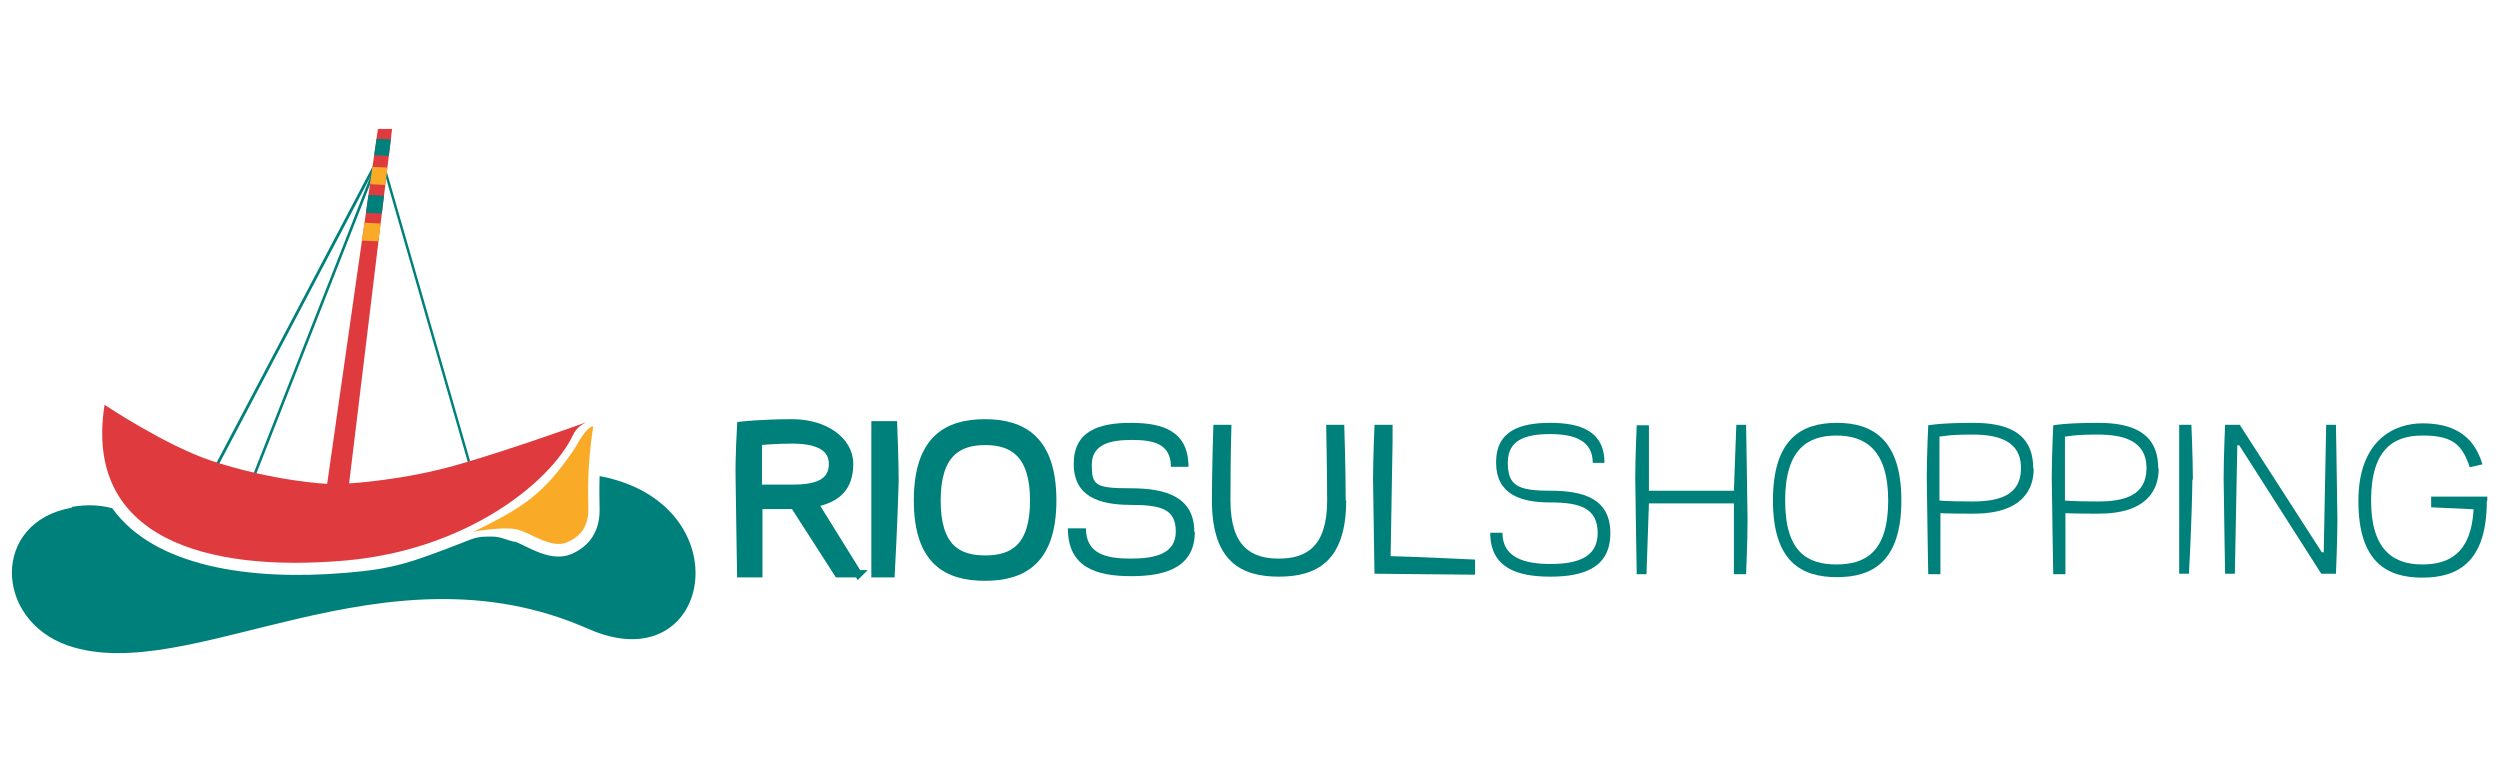 <svg xmlns="http://www.w3.org/2000/svg" xmlns:xlink="http://www.w3.org/1999/xlink" id="Layer_1" viewBox="0 0 512 160"><defs><style>      .st0, .st1 {        fill: none;      }      .st2 {        fill-rule: evenodd;      }      .st2, .st3 {        fill: #00807b;      }      .st4 {        fill: #f9ab28;      }      .st5 {        fill: #df3a3e;      }      .st1 {        stroke: #00807b;        stroke-miterlimit: 3.9;        stroke-width: 1.5px;      }      .st6 {        clip-path: url(#clippath);      }    </style><clipPath id="clippath"><path class="st0" d="M21.4,83c-4.2,27.1,20.6,34.3,49.3,31.8,25.1-2.2,42.1-16.2,46.6-25.6.7-1.5,1.6-2.1,2.7-2.7,0,0-14.6,5.3-26,8.6-11.3,3.3-22.5,3.9-22.5,3.9l8.8-72.6h-2.9s-10.4,72.7-10.4,72.7c0,0-10.8-.5-23.6-4.7-9.4-3.1-22-11.5-22-11.5"></path></clipPath></defs><path class="st3" d="M14.8,103.8c3-.5,5.7-.4,8.2.3,8.6,12,28.3,14.9,48,13.2,9.6-.8,13.1-2,25.1-6.7,2-.8,3.2-.7,4.8-.7s3.2.8,4.2,1c.5,0,1.1.3,1.9.7.9.4,1.8.9,2.8,1.3,1.9.8,4.7,1.7,7.4.5,4.6-2.1,5.6-5.9,5.6-8.9,0-1.4-.1-3.7,0-7,29.7,5.6,23.1,42.5-2.3,31.3-42-18.6-81.6,12-106.6,3.4-15.2-5.3-15.6-25.3.7-28.2"></path><path class="st4" d="M121.5,87.3c-1.4,9-1,14.6-1,17,0,2.5-.8,5.2-4.2,6.7-3.4,1.6-7.6-2-10.6-2.6-2.9-.6-8.7.5-8.7.5,10.6-5.2,14.3-7.8,20.4-16.6.9-1.3,2.5-4.8,4.1-5"></path><polyline class="st3" points="77.7 32.7 77.2 32.4 43.8 95.8 44.3 96.1 77.7 32.7"></polyline><polyline class="st3" points="78.5 32.7 78 32.8 95.8 94.6 96.3 94.5 78.5 32.7"></polyline><polyline class="st3" points="77.7 32.9 77.2 32.7 50.7 100.1 51.2 100.3 77.7 32.9"></polyline><path class="st5" d="M21.4,83c-4.2,27.1,20.6,34.3,49.3,31.8,25.1-2.2,42.1-16.2,46.6-25.6.7-1.5,1.6-2.1,2.7-2.7,0,0-14.6,5.3-26,8.6-11.3,3.3-22.5,3.9-22.5,3.9l8.8-72.6h-2.9s-10.4,72.7-10.4,72.7c0,0-10.8-.5-23.6-4.7-9.4-3.1-22-11.5-22-11.5"></path><g class="st6"><polyline class="st4" points="72 34 83.7 34.5 83.2 38.1 71.4 37.5 72 34"></polyline><polyline class="st3" points="71.3 39.7 83 40.3 82.4 43.9 70.6 43.4 71.3 39.7"></polyline><polyline class="st4" points="70.5 45.4 82.3 46 81.7 49.6 69.8 49.1 70.5 45.4"></polyline><polyline class="st3" points="72.8 28.2 84.4 28.8 83.9 32.1 72.2 31.6 72.8 28.2"></polyline></g><path class="st2" d="M170.5,95c0,4.1-3.7,5-8.2,5-3.7,0-5.9,0-7,0v-9.6c1,0,3.3-.3,7-.3s8.2.8,8.2,4.9ZM175.8,117.6l-9-14.5c4.6-.9,7.2-3.2,7.2-8.1s-5.2-8.4-11.7-8.4c-6.5,0-10.6.5-10.6.5,0,0-.4,6.8-.3,10.9.1,8.1.3,19.5.3,19.5h3.7v-14h7.2l9,14h4.3Z"></path><path class="st1" d="M170.5,95c0,4.1-3.7,5-8.2,5-3.7,0-5.9,0-7,0v-9.6c1,0,3.3-.3,7-.3s8.2.8,8.2,4.9ZM175.8,117.6l-9-14.5c4.6-.9,7.2-3.2,7.2-8.1s-5.2-8.4-11.7-8.4c-6.5,0-10.6.5-10.6.5,0,0-.4,6.8-.3,10.9.1,8.1.3,19.5.3,19.5h3.7v-14h7.2l9,14h4.3Z"></path><path class="st3" d="M183.3,98.5c0-4.1-.3-11.5-.3-11.5h-3.8v30.5h3.3s.6-11,.8-19.1Z"></path><path class="st1" d="M183.3,98.5c0-4.1-.3-11.5-.3-11.5h-3.8v30.5h3.3s.6-11,.8-19.1Z"></path><path class="st2" d="M211.7,102.5c0,9.6-4.3,12-9.9,12s-9.9-2.3-9.9-12,4.4-12.1,9.9-12.1,9.9,2.5,9.9,12.1ZM215.6,102.5c0-12.6-6.2-15.9-13.9-15.9s-13.8,3.3-13.8,15.9,6.2,15.7,13.8,15.7,13.9-3.1,13.9-15.7Z"></path><path class="st1" d="M211.7,102.5c0,9.6-4.3,12-9.9,12s-9.9-2.3-9.9-12,4.4-12.1,9.9-12.1,9.9,2.5,9.9,12.1ZM215.6,102.5c0-12.6-6.2-15.9-13.9-15.9s-13.8,3.3-13.8,15.9,6.2,15.7,13.8,15.7,13.9-3.1,13.9-15.7Z"></path><path class="st3" d="M244.6,109c0-7.2-5.7-9-13-9s-8-.6-8-4.8,3.7-5.1,8.2-5.1,8,.8,8,5.5h3.6c0-7.3-5.2-9-11.8-9s-11.7,1.7-11.7,8.4,5.2,8.4,11.7,8.4,9.2,1,9.2,5.5-4.2,5.5-9.2,5.5-9.2-.9-9.2-6.2h-3.7c0,8,5.8,9.8,13,9.8s13-1.9,13-9.1"></path><path class="st3" d="M275.6,102.5c0-6.4-.3-15.5-.3-15.5,0,0-3.7,0-3.7,0,0,0,.2,9.8.2,15.5,0,9.6-4.4,11.9-9.9,11.9s-9.9-2.3-9.9-11.9.2-15.5.2-15.5c0,0-3.7,0-3.7,0,0,0-.3,9.1-.3,15.5,0,12.6,6.1,15.6,13.7,15.6s13.8-3,13.8-15.6"></path><path class="st3" d="M302.1,117.7v-3.1s-12.7-.6-17.3-.7l.4-23.5v-3.4s-3.7,0-3.7,0c0,0-.3,7-.3,11.1.1,8.1.3,19.4.3,19.4l20.6.2"></path><path class="st3" d="M329.8,109.2c0-7.1-5.5-8.7-12.3-8.7s-8.7-1.1-8.7-5.8,3.8-5.8,8.7-5.8,8.7,1.3,8.7,5.9h2.4c0-6.5-4.9-8.2-11.1-8.2s-11.1,1.6-11.1,8.1,4.9,8.2,11.1,8.2,9.7,1.2,9.7,6.3-4.4,6.3-9.7,6.3-9.8-1.3-9.8-6.4h-2.5c0,7.2,5.5,9,12.3,9s12.3-1.8,12.3-8.9"></path><path class="st3" d="M357.9,106.4c-.1-8.4-.3-19.4-.3-19.4h-2l-.5,13.5h-17.4v-13.4s-2.5,0-2.5,0c0,0-.3,6.5-.3,10.8.1,8.4.3,19.7.3,19.7h2l.5-14.5h17.4v14.5s2.5,0,2.5,0c0,0,.3-6.8.3-11.2"></path><path class="st2" d="M386.7,102.5c0,10.6-4.7,13.1-10.6,13.1s-10.5-2.5-10.5-13.1,4.7-13.3,10.5-13.3,10.6,2.8,10.6,13.3M389.4,102.5c0-12.5-5.9-15.9-13.2-15.9s-13.1,3.3-13.1,15.9,5.9,15.7,13.1,15.7,13.2-3.1,13.2-15.7Z"></path><path class="st2" d="M413.9,95.9c0,5.5-4.4,6.8-9.9,6.8s-6.8-.2-6.8-.2v-13.1c.9,0,1.4-.4,6.8-.4s9.9,1.4,9.9,6.8M416.4,95.9c0-7.4-5.5-9.3-12.3-9.3s-9.2.5-9.2.5c0,0-.3,6.5-.3,10.8.1,8.4.3,19.7.3,19.7h2.5v-12.5s1.6.1,6.8.1c10,0,12.3-5,12.3-9.2Z"></path><path class="st2" d="M439.6,95.9c0,5.5-4.4,6.8-9.9,6.8s-6.8-.2-6.8-.2v-13.1c.9,0,1.4-.4,6.8-.4s9.9,1.4,9.9,6.8M442,95.9c0-7.4-5.5-9.3-12.3-9.3s-9.2.5-9.2.5c0,0-.3,6.5-.3,10.8.1,8.4.3,19.7.3,19.7h2.5v-12.5s1.6.1,6.8.1c10,0,12.3-5,12.3-9.2Z"></path><path class="st3" d="M449.1,98.2c0-4.3-.3-11.2-.3-11.2,0,0-2.5,0-2.5,0v30.5h2s.6-10.9.7-19.3"></path><path class="st3" d="M478.7,106.4c-.1-8.4-.3-19.4-.3-19.4h-2l-.5,26.1h-.4l-16.8-26.1h-3s-.3,6.6-.3,10.9c.1,8.4.3,19.6.3,19.6h2l.5-26.3h.4l16.8,26.3h3s.3-6.8.3-11.2"></path><path class="st3" d="M509.4,102.5c0-1.4,0-.8,0-.8h-11.5v2.2l8.7.4c-.5,9-5,11.3-10.5,11.3s-10.5-2.5-10.5-13.1,4.7-13.3,10.5-13.3,8.1,1.5,9.7,6.5l2.6-.6c-1.9-6.5-6.7-8.4-12.3-8.4s-13.1,3.3-13.1,15.9,5.9,15.7,13.1,15.7,13.2-3.1,13.2-15.7"></path></svg>